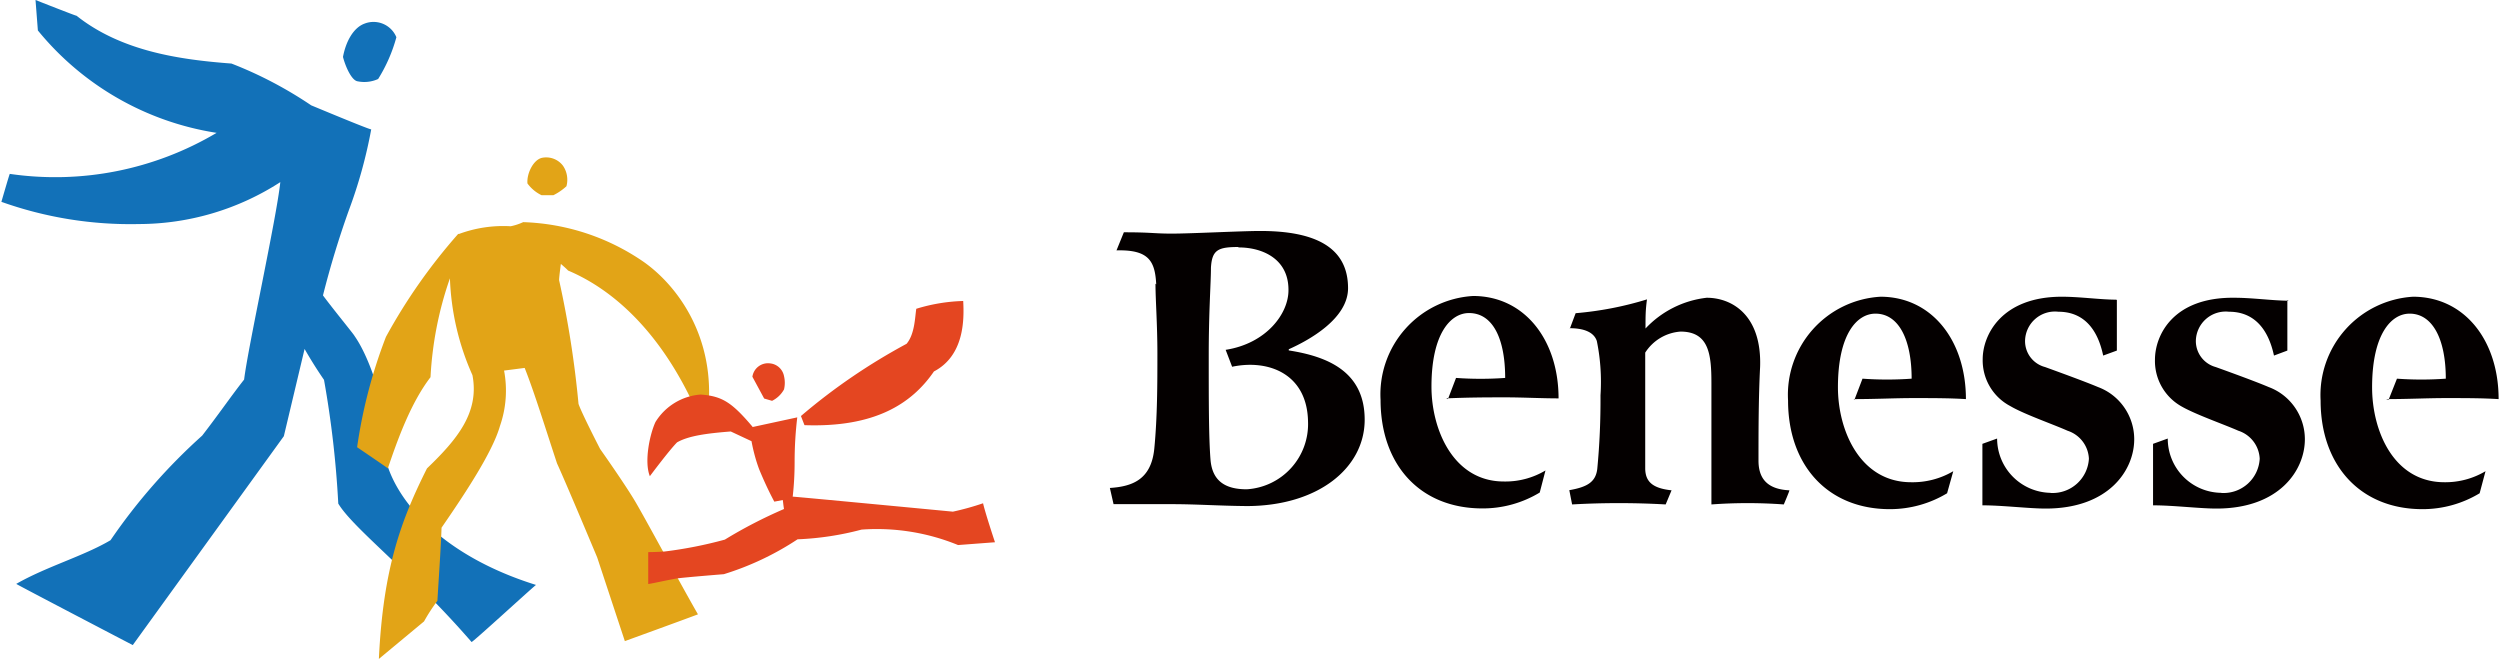 <svg xmlns="http://www.w3.org/2000/svg" xml:space="preserve" width="129" height="34" style="shape-rendering:geometricPrecision;text-rendering:geometricPrecision;image-rendering:optimizeQuality;fill-rule:evenodd;clip-rule:evenodd" viewBox="0 0 16.975 4.479"><path d="M2.322.387c.017.066.057.155.096.165a.227.227 0 0 0 .143-.015c.055-.088.097-.184.124-.284A.168.168 0 0 0 2.47.16c-.076.027-.128.12-.148.227zM0 1.372c.001-.003.052-.18.057-.19.487.071.983-.028 1.406-.279A1.955 1.955 0 0 1 .248.207L.232 0s.281.111.279.107c.307.244.709.299 1.053.325.191.074.373.17.542.284.161.067.408.169.408.163a3.245 3.245 0 0 1-.152.55 6.244 6.244 0 0 0-.176.579c.071.096.214.27.214.275.127.18.252.606.218.861.08.277.388.636 1.016.832-.048.039-.433.393-.438.388-.415-.479-.804-.771-.906-.941a6.788 6.788 0 0 0-.097-.841 2.948 2.948 0 0 1-.132-.21l-.141.593-1.027 1.42s-.79-.412-.792-.416c.206-.118.459-.189.641-.297.178-.261.388-.5.623-.711.118-.153.194-.265.285-.381.027-.223.22-1.096.246-1.342a1.777 1.777 0 0 1-.96.285A2.614 2.614 0 0 1 0 1.372z" style="fill:#1271b8;fill-rule:nonzero"/><path d="M3.106 1.589c-.19.215-.355.45-.492.701a3.424 3.424 0 0 0-.196.75s.211.143.209.144c.067-.199.157-.447.29-.62.012-.229.056-.456.132-.672.008.227.06.451.153.658.049.255-.106.439-.309.634-.175.349-.298.677-.327 1.295l.307-.255a1.2 1.2 0 0 1 .091-.14c.006-.112.024-.362.028-.497.162-.235.347-.515.397-.691a.732.732 0 0 0 .028-.377l.14-.018c.066.166.141.41.22.649.06.13.273.639.273.639l.188.569s.394-.143.497-.182c-.105-.182-.339-.616-.416-.749-.067-.118-.249-.375-.249-.375s-.126-.244-.147-.307a6.81 6.81 0 0 0-.132-.841c0-.02.012-.11.012-.11s.04.034.049.045c.306.129.675.437.931 1.093.117-.566-.157-.966-.413-1.149a1.527 1.527 0 0 0-.823-.273.385.385 0 0 1-.085.028.867.867 0 0 0-.353.053l-.003-.002zm.47-.342c-.006-.066.039-.16.098-.174a.143.143 0 0 1 .143.053c.028.04.037.092.024.14a.38.38 0 0 1-.089.061h-.08a.256.256 0 0 1-.096-.08z" style="fill:#e2a417;fill-rule:nonzero"/><path d="M5.238 2.725a.187.187 0 0 0 .082-.078.195.195 0 0 0 0-.09.107.107 0 0 0-.096-.087.107.107 0 0 0-.119.091l.08.148.055.016h-.002zm-.132.176c-.14-.165-.206-.209-.354-.219a.395.395 0 0 0-.306.187c-.038.082-.078.268-.038.368 0 0 .132-.177.185-.23.077-.044.198-.061.365-.074l.141.066c.012.065.029.129.052.191.031.075.065.149.103.22l.058-.011s.004.04.008.061c-.139.06-.273.129-.402.208a2.872 2.872 0 0 1-.411.081c-.058.004-.11.004-.11.004v.217c.041-.006.156-.033.21-.04.055-.006.157-.015.304-.027a1.95 1.95 0 0 0 .501-.237c.147-.006.293-.028.435-.066.224-.016.449.02.656.105l.251-.019s-.066-.198-.081-.265a1.832 1.832 0 0 1-.205.057s-1.09-.104-1.089-.102c.009-.079.013-.157.013-.236 0-.101.006-.203.018-.303l-.305.066.001-.002zm.353-.011-.024-.062c.221-.189.462-.353.718-.491.056-.066.057-.181.066-.238a1.19 1.19 0 0 1 .319-.053c.007.128.007.371-.199.479-.151.22-.403.382-.88.365z" style="fill:#e44621;fill-rule:nonzero"/><path d="M7.845 1.928c0 .109.013.275.013.474 0 .199 0 .432-.021.647-.021.215-.154.258-.302.268l.025.11h.391c.173 0 .315.011.513.013.485 0 .803-.258.803-.587 0-.328-.253-.43-.516-.471v-.008c.139-.062.403-.208.403-.415 0-.28-.226-.389-.597-.389-.123 0-.474.018-.6.018-.125 0-.136-.009-.327-.009l-.05.123c.221-.006.262.074.27.231l-.005-.005zm.566-.249c-.139 0-.182.018-.189.141 0 .103-.015.294-.015.598s0 .555.012.706c.012.151.107.202.246.202a.444.444 0 0 0 .417-.459c-.005-.327-.27-.426-.516-.374l-.044-.115c.276-.043.429-.246.427-.408 0-.221-.193-.29-.343-.288l.005-.003zm7.799 1.034c.154 0 .278-.007.407-.007.129 0 .246 0 .358.007 0-.398-.231-.696-.582-.696a.67.67 0 0 0-.628.706c0 .438.268.738.692.738a.75.75 0 0 0 .389-.108l.04-.15a.533.533 0 0 1-.279.075c-.348 0-.492-.352-.492-.645 0-.363.131-.501.255-.501.157 0 .246.175.246.442a2.3 2.3 0 0 1-.332 0l-.057.144-.017-.005zm-.662-.669c-.107 0-.246-.02-.369-.02-.417-.005-.54.255-.54.421a.354.354 0 0 0 .176.315c.095.056.289.123.391.168a.21.21 0 0 1 .145.19.246.246 0 0 1-.258.233l-.006-.001a.368.368 0 0 1-.361-.369l-.1.036v.418c.139 0 .316.022.431.022.428 0 .601-.261.601-.471 0-.158-.098-.3-.246-.355-.084-.036-.26-.1-.36-.136a.183.183 0 0 1-.135-.179.203.203 0 0 1 .225-.197c.17 0 .267.116.306.298l.091-.034v-.344l.009.005zm-2.957.669c.154 0 .278-.007.406-.007s.246 0 .357.007c0-.398-.232-.696-.581-.696a.668.668 0 0 0-.628.706c0 .438.268.738.692.738a.753.753 0 0 0 .389-.108l.042-.15a.544.544 0 0 1-.286.075c-.348 0-.498-.352-.498-.645 0-.363.13-.501.255-.501.158 0 .246.175.246.442a2.327 2.327 0 0 1-.334 0l-.055.144-.005-.005zm1.784-.676c-.107 0-.246-.02-.369-.02-.409 0-.538.259-.538.425a.351.351 0 0 0 .187.318c.095.056.289.123.39.168a.21.21 0 0 1 .145.19.247.247 0 0 1-.258.233l-.006-.001a.37.37 0 0 1-.36-.369l-.1.036v.418c.137 0 .316.022.43.022.429 0 .602-.261.602-.471 0-.158-.098-.3-.246-.355-.085-.036-.261-.1-.36-.136a.182.182 0 0 1-.136-.179.203.203 0 0 1 .226-.197c.171 0 .267.116.305.298l.093-.034v-.344l-.005-.002zm-3.715.194c.101 0 .166.029.185.087.025.122.033.246.025.369.001.167-.006.335-.022.501-.011.09-.07.123-.19.144l.019.097c.212-.012.424-.012.636 0l.04-.096c-.131-.014-.177-.06-.179-.146v-.79a.311.311 0 0 1 .24-.143c.194 0 .21.156.21.351v.824c.164-.012.328-.012.492 0 0 0 .041-.096.038-.096-.147-.007-.21-.077-.21-.202 0-.189 0-.425.011-.637.012-.355-.194-.47-.363-.47a.675.675 0 0 0-.416.209c0-.087 0-.123.01-.198-.158.049-.32.08-.485.094l-.039.104-.002-.002zm-.827.482.055-.144c.111.008.223.008.334 0 0-.267-.084-.441-.246-.441-.123 0-.255.137-.255.5 0 .293.149.645.492.645a.53.53 0 0 0 .283-.075l-.039.15a.747.747 0 0 1-.39.108c-.425 0-.692-.298-.692-.738a.67.67 0 0 1 .629-.706c.349 0 .581.298.581.696-.115 0-.246-.007-.358-.007-.112 0-.246 0-.406.007l.012.005z" style="fill:#040000"/></svg>
